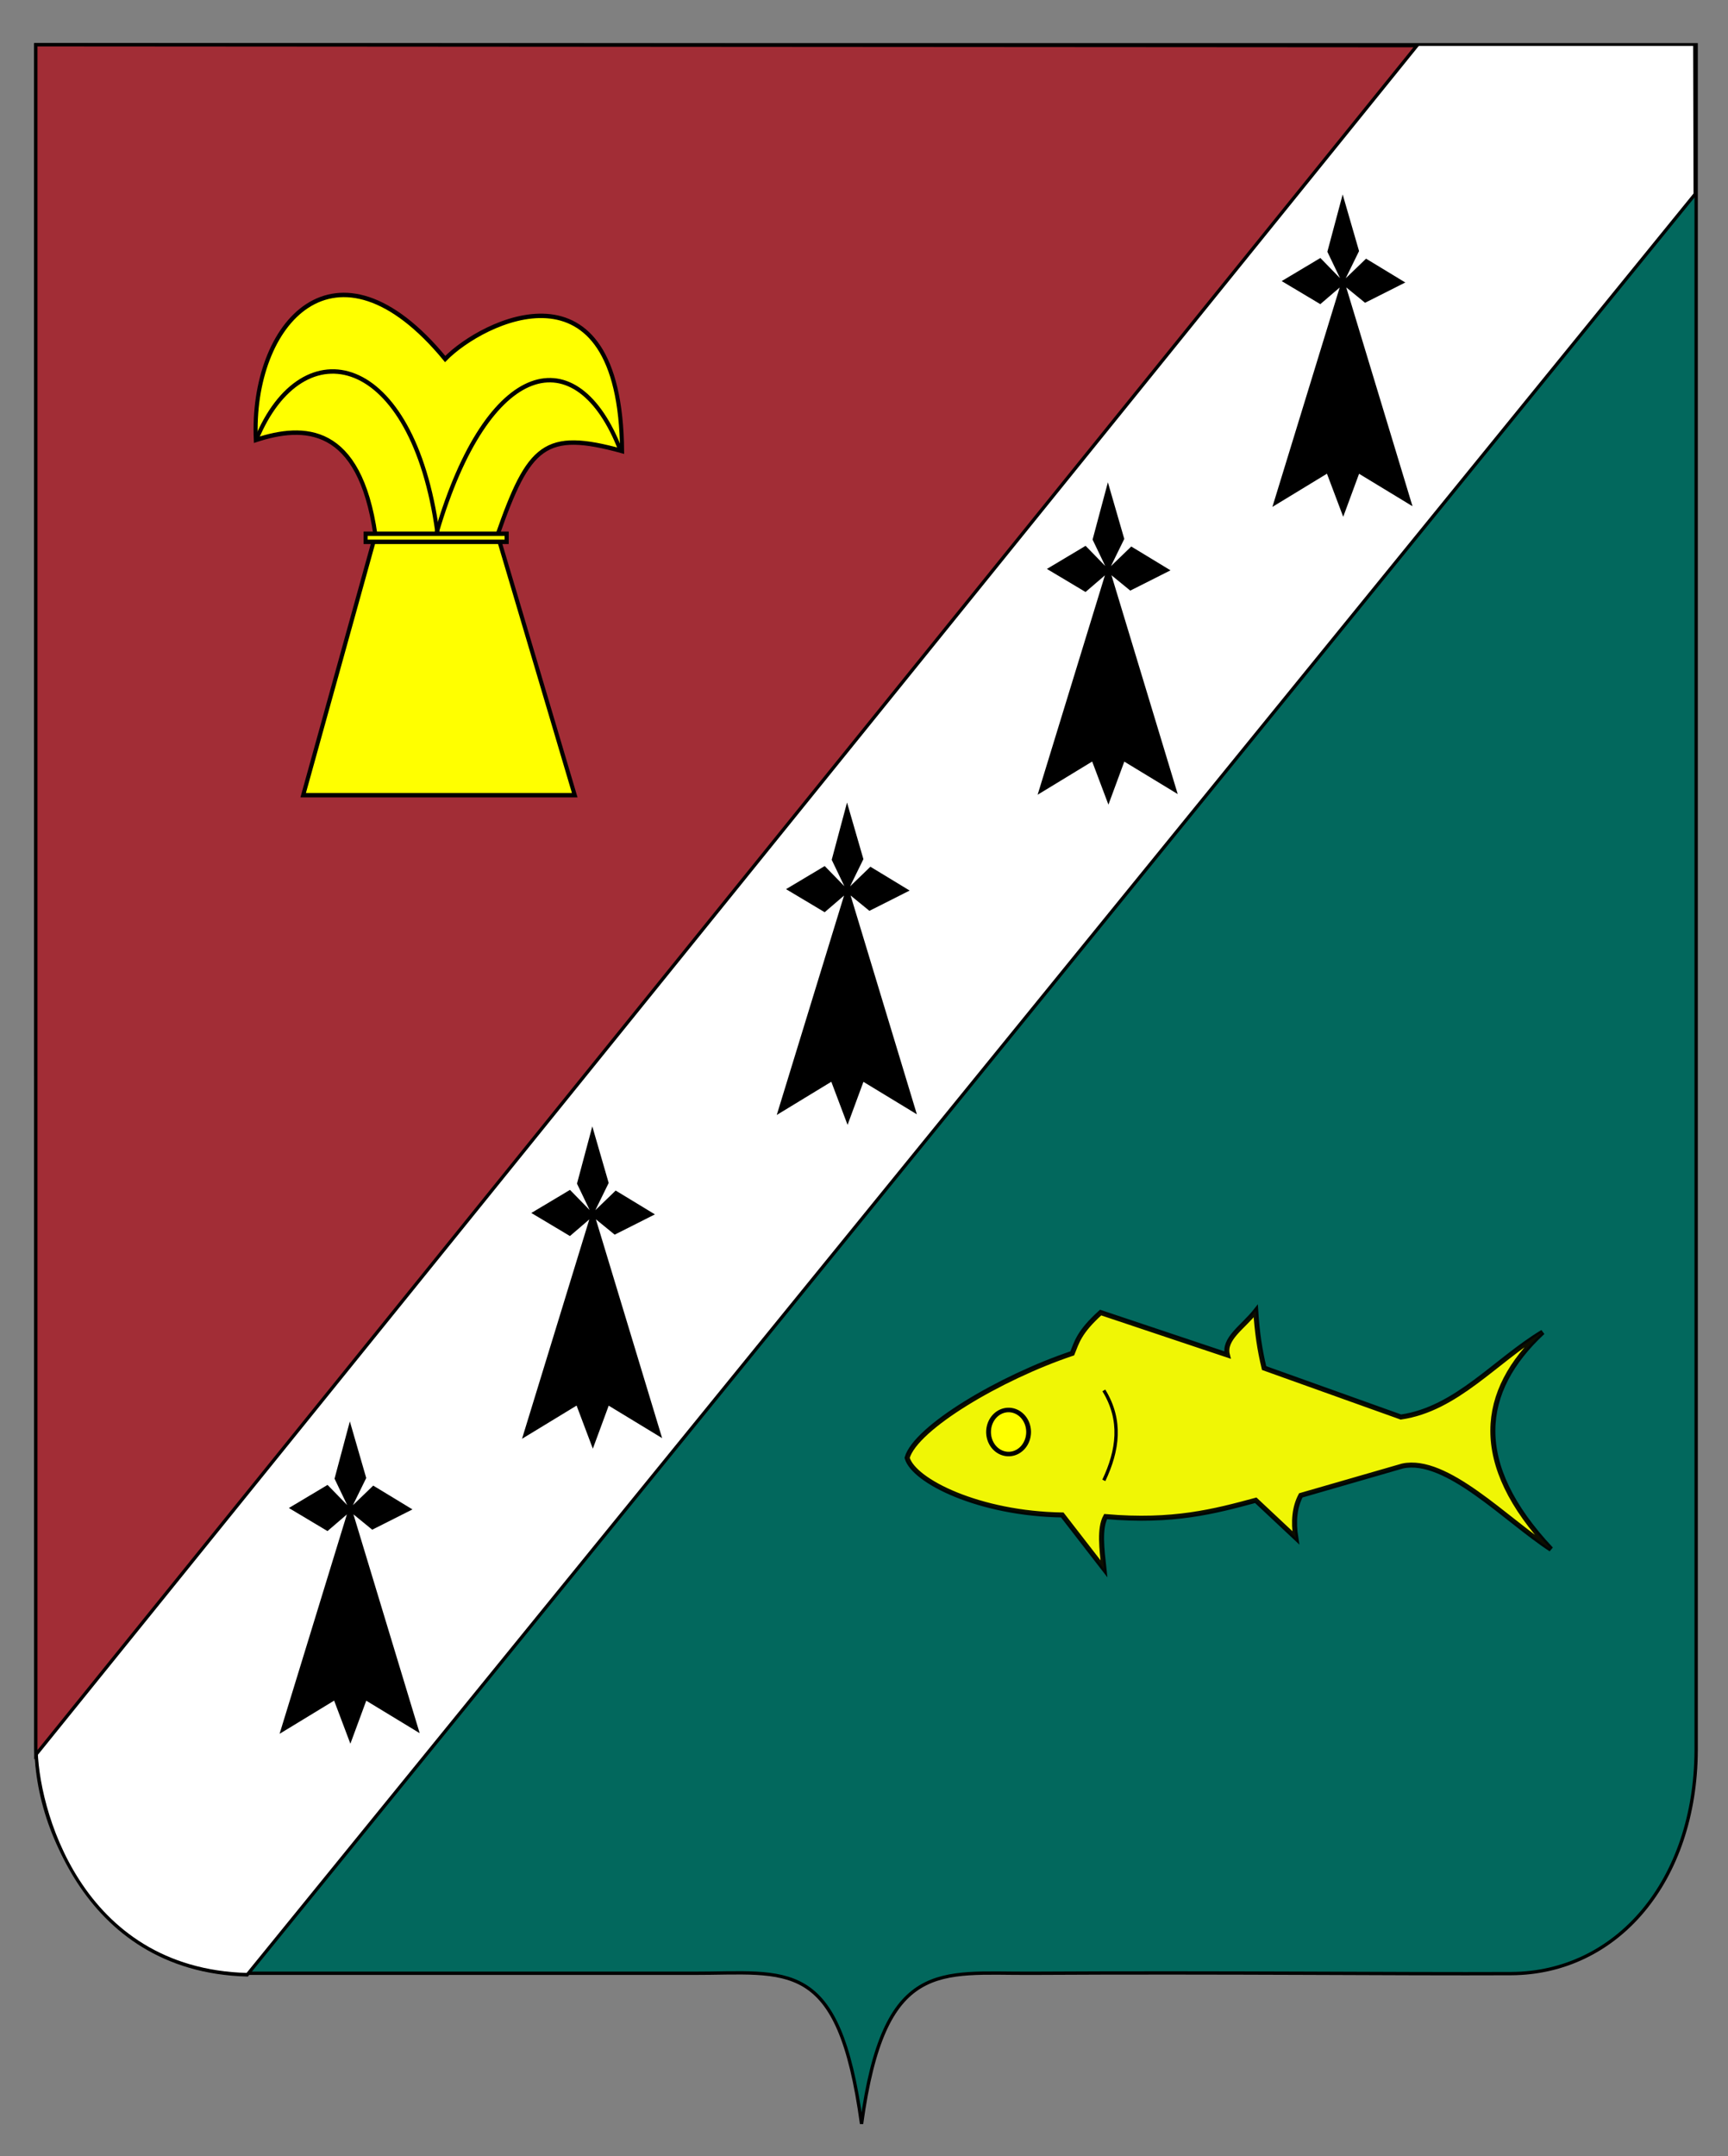 <?xml version="1.0" encoding="UTF-8" standalone="no"?>
<svg
   xmlns:dc="http://purl.org/dc/elements/1.1/"
   xmlns:cc="http://web.resource.org/cc/"
   xmlns:rdf="http://www.w3.org/1999/02/22-rdf-syntax-ns#"
   xmlns="http://www.w3.org/2000/svg"
   xmlns:sodipodi="http://sodipodi.sourceforge.net/DTD/sodipodi-0.dtd"
   xmlns:inkscape="http://www.inkscape.org/namespaces/inkscape"
   width="744" height="928"
   sodipodi:version="0.32"
   inkscape:version="0.44.1"
   sodipodi:docbase="D:\Mes documents\Mes images"
   sodipodi:docname="blason_plou_2.svg">
  <rect width="100%" height="100%" fill="#808080" stroke="none"/>
  <g
     inkscape:label="Layer 1"
     inkscape:groupmode="layer"
     id="layer1">
    <path
       style="opacity:1;fill:#02685d;fill-opacity:1;fill-rule:evenodd;stroke:black;stroke-width:1.43px;stroke-linecap:butt;stroke-linejoin:miter;stroke-opacity:1;display:inline"
       d="M 15.424,19.26 L 730.29,19.26 L 730.29,753.27 C 730.058,809.409 696.303,849.215 650.585,849.425 C 601.582,849.65 528.234,848.808 443.551,849.28 C 404.649,849.443 380.62,842.864 370.955,914.088 C 361.074,841.741 339.367,849.368 298.199,849.28 L 102.694,849.28 C 53.814,848.836 15.457,800.186 15.483,750.173 L 15.424,19.26 z "
       sodipodi:nodetypes="cccscccccc"
       id="path4962" />
    <path
       style="opacity:1;fill:none;fill-rule:evenodd;stroke:black;stroke-width:1.43px;stroke-linecap:butt;stroke-linejoin:miter;stroke-opacity:1;display:inline"
       d="M 649.071,848.461 L 649.071,848.461 z "
       id="path9675" />
    <path
       style="opacity:1;fill:#ffe6d5;fill-opacity:1;fill-rule:evenodd;stroke:black;stroke-width:1.43px;stroke-linecap:butt;stroke-linejoin:miter;stroke-opacity:1;display:inline"
       d="M 730.29,78.879 L 103.296,849.28"
       id="path9702"
       sodipodi:nodetypes="cc" />
    <path
       style="opacity:0.94;fill:yellow;fill-opacity:1;fill-rule:evenodd;stroke:black;stroke-width:2.159;stroke-linecap:butt;stroke-linejoin:miter;stroke-miterlimit:4;stroke-dasharray:none;stroke-opacity:1;display:inline"
       d="M 390.564,627.436 C 393.421,637.486 421.667,651.478 457.361,652.023 L 475.317,675.206 C 474.368,666.55 473.261,657.74 476.035,652.726 C 505.037,655.245 522.901,650.502 540.677,645.701 L 557.915,661.859 C 556.805,654.876 557.351,648.703 560.07,643.593 L 603.883,630.948 C 622.816,626.909 648.597,654.336 667.806,666.776 C 633.015,629.767 636.997,598.643 664.215,573.343 C 643.891,585.584 627.083,606.421 603.164,609.873 L 544.268,588.798 C 542.422,581.153 541.249,573.531 540.677,564.21 C 535.15,571.235 526.69,576.153 528.467,583.178 L 473.881,564.913 C 464.548,573.34 463.644,577.647 461.67,582.475 C 430.633,592.882 394.236,614.485 390.564,627.436 z "
       sodipodi:nodetypes="ccccccccccccccccc"
       id="path2247" />
    <path
       sodipodi:cy="331.46683"
       sodipodi:type="arc"
       sodipodi:cx="1086.9999"
       style="opacity:1;fill:yellow;fill-opacity:1;stroke:black;stroke-width:0.508;stroke-miterlimit:4;stroke-dasharray:none;stroke-opacity:1;display:inline"
       id="path4063"
       sodipodi:rx="2.1213202"
       d="M 1089.121 331.467 A 2.121 2.475 0 1 1  1084.879,331.467 A 2.121 2.475 0 1 1  1089.121 331.467 z"
       sodipodi:ry="2.4748738"
       transform="matrix(4.064,0,0,3.831,-3983.317,-653.529)" />
    <path
       style="fill:none;fill-rule:evenodd;stroke:black;stroke-width:1.43px;stroke-linecap:butt;stroke-linejoin:miter;stroke-opacity:1;display:inline"
       d="M 475.264,637.129 C 481.371,624.225 483.201,611.32 475.264,598.416"
       id="path23921"
       sodipodi:nodetypes="cc" />
    <g
       style="display:inline"
       id="g12385"
       transform="matrix(1.321,0,0,1.549,-118.035,-360.694)">
      <path
         id="path9697"
         d="M 641.75,245.612 L 641.702,245.329 L 641.828,286.817 L 169.929,781.54 C 115.041,780.288 100.969,734.841 101.123,717.805 C 101.128,717.259 539.819,257.469 550.75,245.612"
         style="opacity:1;fill:white;fill-opacity:1;fill-rule:evenodd;stroke:black;stroke-width:1px;stroke-linecap:butt;stroke-linejoin:miter;stroke-opacity:1;display:inline"
         sodipodi:nodetypes="ccccsc" />
    </g>
    <path
       style="opacity:1;fill:#a22d36;fill-opacity:1;fill-rule:evenodd;stroke:black;stroke-width:1.43px;stroke-linecap:butt;stroke-linejoin:miter;stroke-opacity:1;display:inline"
       d="M 15.424,755.206 L 610.045,19.647 L 15.424,19.26 L 15.424,755.206 z "
       sodipodi:nodetypes="cccc"
       id="path4971" />
    <g
       style="opacity:1;fill:yellow;fill-opacity:1;stroke:black;stroke-width:1.642;stroke-miterlimit:4;stroke-dasharray:none;stroke-opacity:1;display:inline"
       id="g9667"
       transform="matrix(1.072,0,0,1.159,-757.045,-92.27)">
      <path
         id="path2085"
         sodipodi:nodetypes="cccccccc"
         d="M 937.035,374.909 L 906.015,278.245 C 918.614,244.901 925.028,239.204 956.047,247.116 C 955.311,172.978 899.71,198.941 885,212.934 C 841.052,163.6 806.768,199.581 808.953,243.02 C 828.208,237.169 850.627,237.27 856.984,278.245 L 827.965,374.909 L 937.035,374.909 z "
         style="fill:yellow;fill-opacity:1;fill-rule:evenodd;stroke:black;stroke-width:1.642;stroke-linecap:butt;stroke-linejoin:miter;stroke-miterlimit:4;stroke-dasharray:none;stroke-opacity:1" />
      <path
         id="path2235"
         sodipodi:nodetypes="cc"
         d="M 881.873,277.362 C 871.971,210.204 827.758,200.935 809.127,242.862"
         style="fill:none;fill-opacity:1;fill-rule:evenodd;stroke:black;stroke-width:1.642;stroke-linecap:butt;stroke-linejoin:miter;stroke-miterlimit:4;stroke-dasharray:none;stroke-opacity:1" />
      <path
         id="path2243"
         sodipodi:nodetypes="cc"
         d="M 955.373,246.767 C 937.971,205.109 902.258,212.34 881.627,277.267"
         style="fill:none;fill-opacity:1;fill-rule:evenodd;stroke:black;stroke-width:1.642;stroke-linecap:butt;stroke-linejoin:miter;stroke-miterlimit:4;stroke-dasharray:none;stroke-opacity:1" />
      <rect
         width="56.653"
         id="rect2245"
         style="fill:yellow;fill-opacity:1;fill-rule:evenodd;stroke:black;stroke-width:1.642;stroke-linecap:butt;stroke-linejoin:miter;stroke-miterlimit:4;stroke-dasharray:none;stroke-opacity:1"
         height="3.001"
         x="853.038"
         y="277.817" />
    </g>
    <path
       style="opacity:1;fill:black;fill-rule:evenodd;stroke:black;stroke-width:0.703px;stroke-linecap:butt;stroke-linejoin:miter;stroke-opacity:1;display:inline"
       d="M 607.558,217.1 L 578.969,122.703 L 587.782,129.898 L 604.333,121.552 L 588.212,111.766 L 578.209,121.418 L 584.772,108.025 L 578.109,85.001 L 571.875,108.313 L 578.198,121.502 L 568.436,111.479 L 552.529,120.976 L 568.436,130.473 L 577.503,122.685 L 548.445,217.388 L 571.508,203.352 L 578.324,221.417 L 584.974,203.387 L 607.558,217.1 z "
       id="path6116"
       sodipodi:nodetypes="ccccccccccccccccccc" />
    <path
       style="opacity:1;fill:black;fill-rule:evenodd;stroke:black;stroke-width:0.703px;stroke-linecap:butt;stroke-linejoin:miter;stroke-opacity:1;display:inline"
       d="M 506.472,340.983 L 477.883,246.586 L 486.696,253.781 L 503.248,245.435 L 487.126,235.65 L 477.123,245.301 L 483.687,231.909 L 477.023,208.885 L 470.79,232.196 L 477.112,245.386 L 467.35,235.362 L 451.444,244.86 L 467.35,254.357 L 476.418,246.569 L 447.36,341.271 L 470.423,327.236 L 477.238,345.3 L 483.889,327.271 L 506.472,340.983 z "
       id="path8774"
       sodipodi:nodetypes="ccccccccccccccccccc" />
    <path
       style="opacity:1;fill:black;fill-rule:evenodd;stroke:black;stroke-width:0.703px;stroke-linecap:butt;stroke-linejoin:miter;stroke-opacity:1;display:inline"
       d="M 394.155,478.804 L 365.566,384.407 L 374.379,391.602 L 390.93,383.256 L 374.809,373.471 L 364.806,383.122 L 371.37,369.729 L 364.706,346.706 L 358.472,370.017 L 364.795,383.206 L 355.033,373.183 L 339.126,382.68 L 355.033,392.177 L 364.1,384.389 L 335.042,479.092 L 358.105,465.056 L 364.921,483.121 L 371.572,465.091 L 394.155,478.804 z "
       id="path8776"
       sodipodi:nodetypes="ccccccccccccccccccc" />
    <path
       style="opacity:1;fill:black;fill-rule:evenodd;stroke:black;stroke-width:0.703px;stroke-linecap:butt;stroke-linejoin:miter;stroke-opacity:1;display:inline"
       d="M 284.48,618.173 L 255.891,523.776 L 264.704,530.971 L 281.256,522.625 L 265.134,512.84 L 255.131,522.491 L 261.695,509.098 L 255.031,486.075 L 248.798,509.386 L 255.12,522.575 L 245.358,512.552 L 229.452,522.049 L 245.358,531.546 L 254.426,523.758 L 225.368,618.461 L 248.431,604.426 L 255.246,622.49 L 261.897,604.46 L 284.48,618.173 z "
       id="path8778"
       sodipodi:nodetypes="ccccccccccccccccccc" />
    <path
       style="opacity:1;fill:black;fill-rule:evenodd;stroke:black;stroke-width:0.703px;stroke-linecap:butt;stroke-linejoin:miter;stroke-opacity:1;display:inline"
       d="M 180.091,745.154 L 151.502,650.757 L 160.315,657.951 L 176.867,649.605 L 160.745,639.82 L 150.742,649.472 L 157.306,636.079 L 150.642,613.055 L 144.409,636.367 L 150.731,649.556 L 140.969,639.532 L 125.063,649.03 L 140.969,658.527 L 150.037,650.739 L 120.979,745.441 L 144.042,731.406 L 150.857,749.47 L 157.508,731.441 L 180.091,745.154 z "
       id="path8780"
       sodipodi:nodetypes="ccccccccccccccccccc" />
  </g>
</svg>
